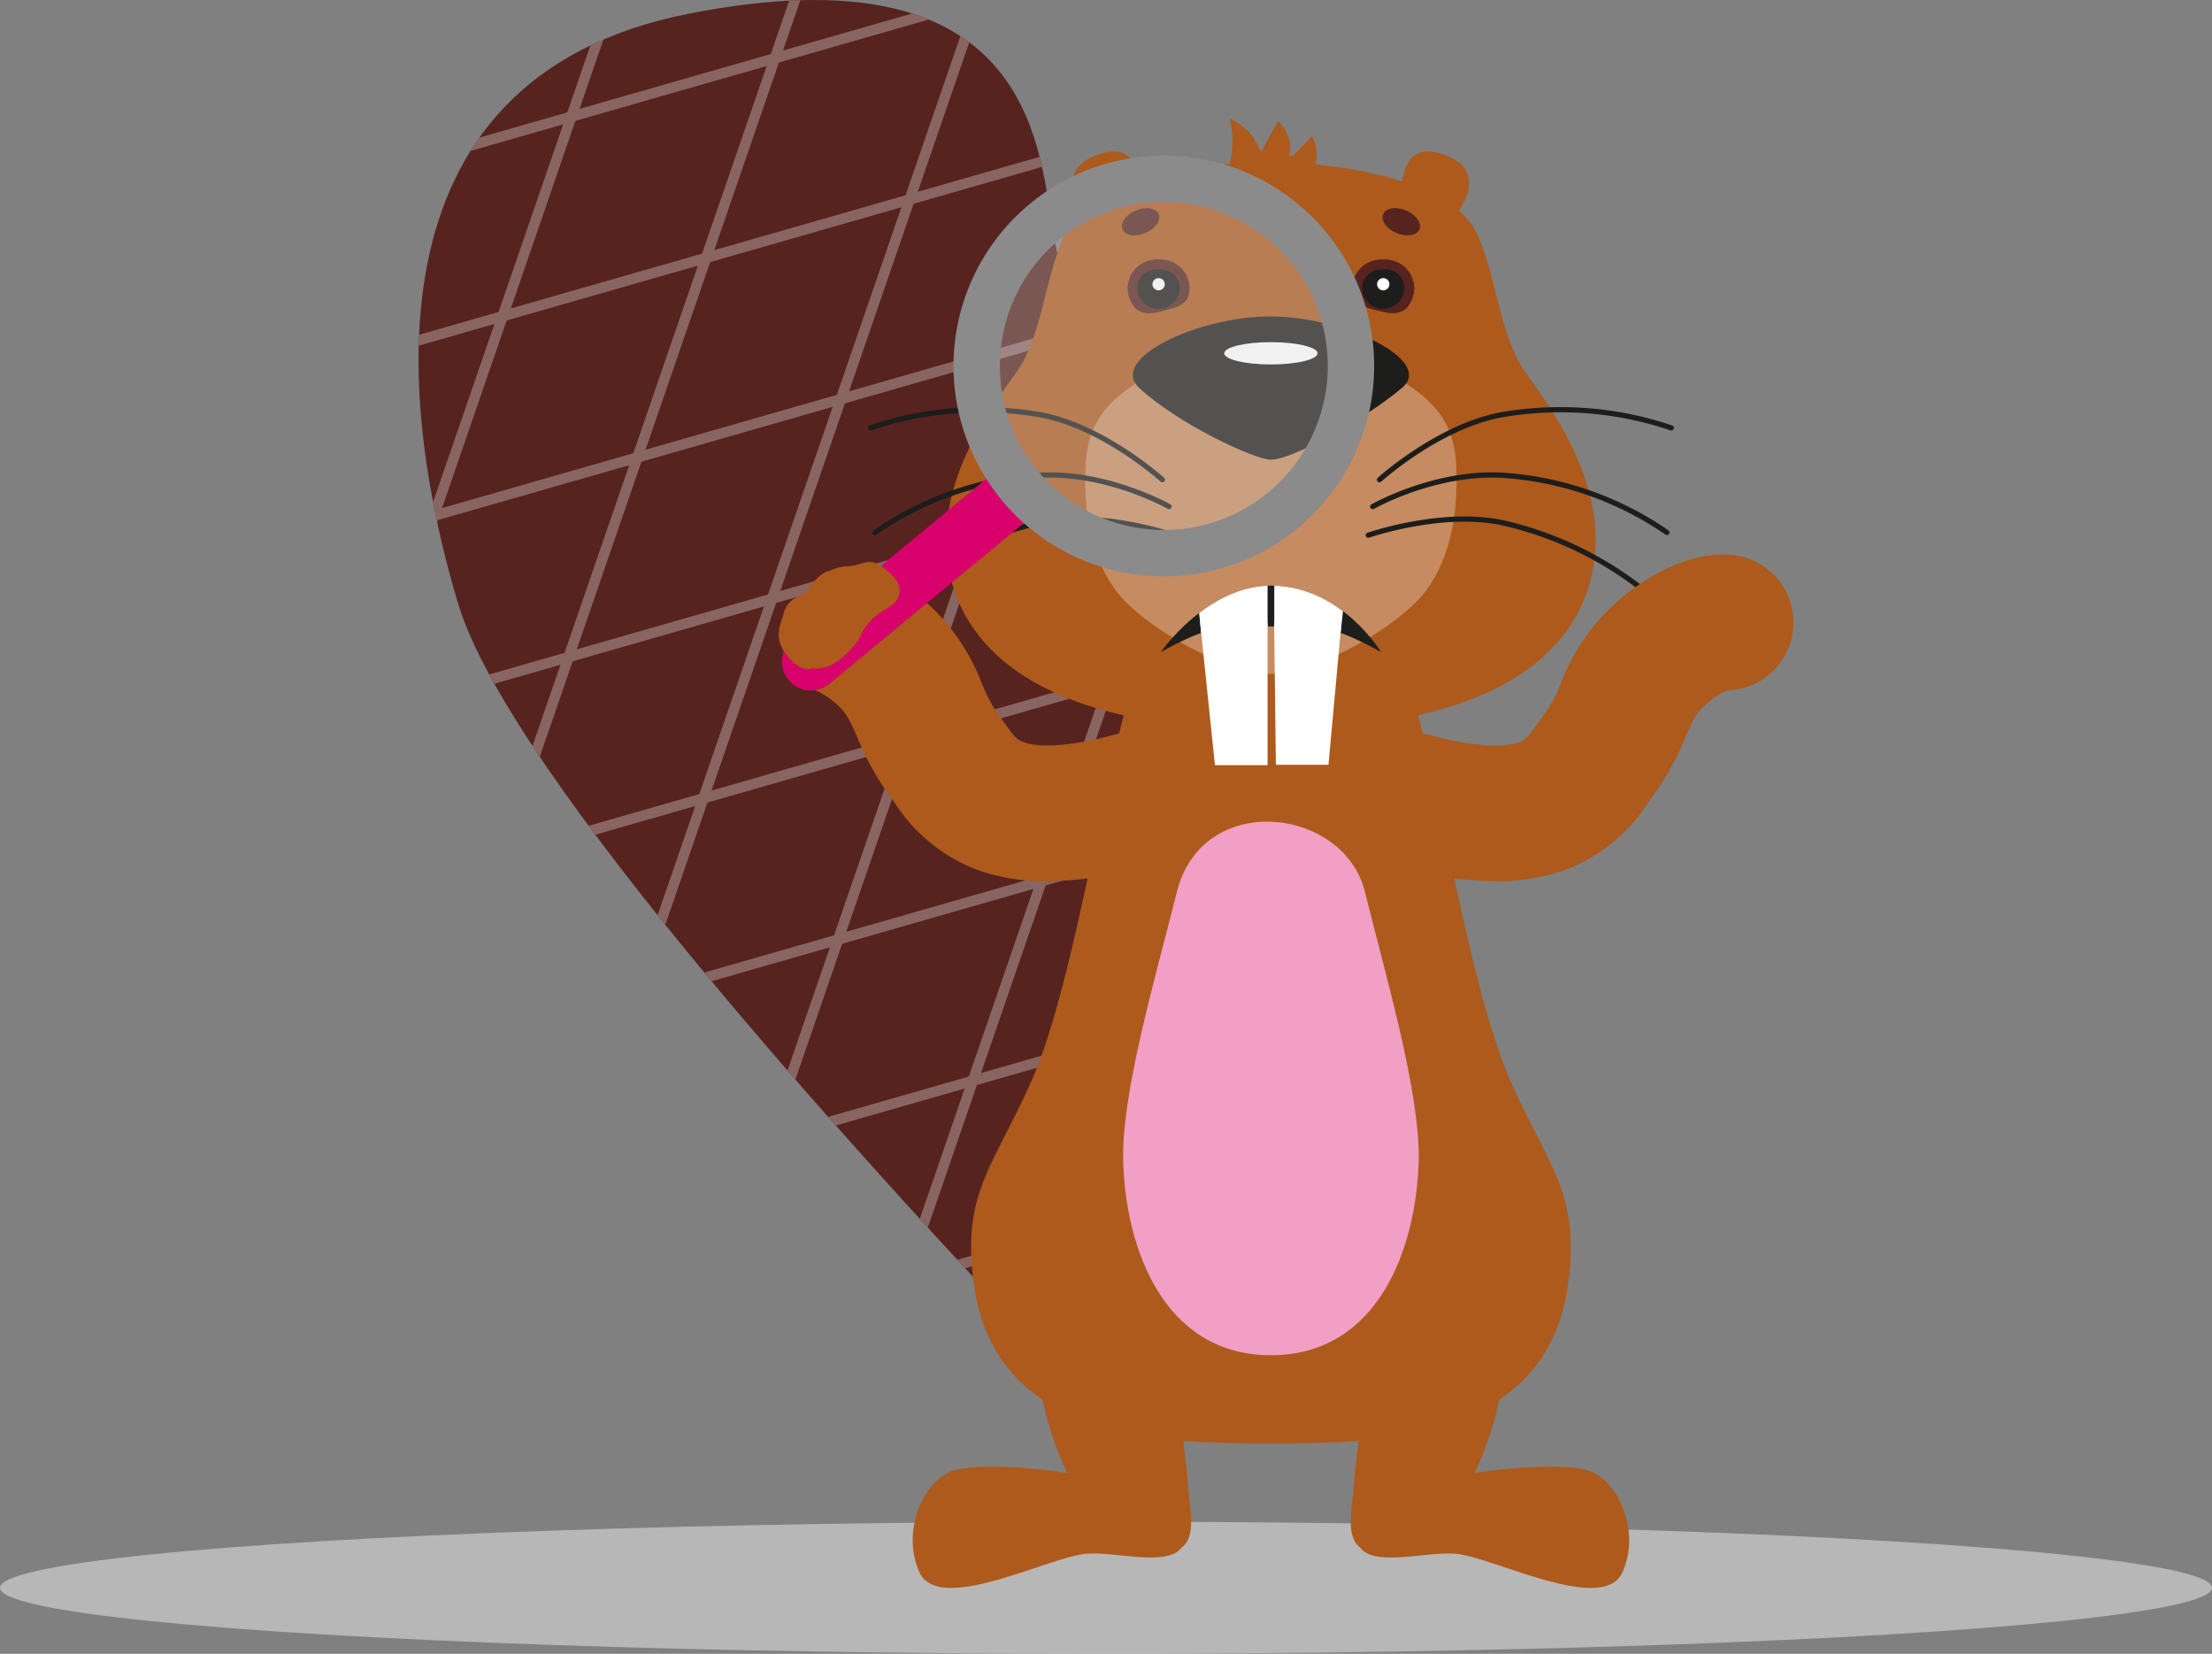 <svg xmlns="http://www.w3.org/2000/svg" xmlns:xlink="http://www.w3.org/1999/xlink" width="210" height="156.982" viewBox="0 0 210 156.982">
  <rect x="0" y="0" width="210" height="156.982" fill="#808080" stroke="none"/>
  <defs>
    <clipPath id="clip-path">
      <path id="Pfad_8443" data-name="Pfad 8443" d="M819.134,418.931c-4.69,5.9-12.688,5.129-23.6-6.677s-45.472-49.086-50.422-65.541c-5.286-17.569-9.863-49.836,21.973-56.052s33.14,11.767,34.458,20.566c.922,6.156,8.793,27.94,13.291,45.415S828.864,406.7,819.134,418.931Z" transform="translate(-741.346 -289.38)" fill="none"/>
    </clipPath>
    <clipPath id="clip-path-2">
      <path id="Pfad_8451" data-name="Pfad 8451" d="M1070.457,381.25c0,1.6-.926,2.794-2.931,2.292-1.89-.473-2.931-.689-2.931-2.292a2.931,2.931,0,0,1,5.862,0Z" transform="translate(-1064.595 -378.347)" fill="none"/>
    </clipPath>
    <clipPath id="clip-path-3">
      <path id="Pfad_8454" data-name="Pfad 8454" d="M986.836,381.25c0,1.6.926,2.794,2.931,2.292,1.891-.473,2.931-.689,2.931-2.292a2.931,2.931,0,0,0-5.861,0Z" transform="translate(-986.836 -378.347)" fill="none"/>
    </clipPath>
    <clipPath id="clip-path-4">
      <path id="Pfad_8462" data-name="Pfad 8462" d="M1004.887,495.943c-2.505,0-6.616,2.444-6.616,2.444s4.373-6.315,10.457-6.315c6.681,0,10.458,6.313,10.458,6.313s-4.113-2.442-6.618-2.442" transform="translate(-998.271 -492.072)" fill="none"/>
    </clipPath>
    <clipPath id="clip-path-5">
      <rect id="Rechteck_4333" data-name="Rechteck 4333" width="49.059" height="57.58" fill="none"/>
    </clipPath>
    <clipPath id="clip-path-6">
      <path id="Pfad_13550" data-name="Pfad 13550" d="M3.657,6.972A17.765,17.765,0,1,0,17.781,0,17.767,17.767,0,0,0,3.657,6.972" fill="none"/>
    </clipPath>
    <linearGradient id="linear-gradient" x1="-0.169" y1="1.302" x2="-0.159" y2="1.302" gradientUnits="objectBoundingBox">
      <stop offset="0" stop-color="#fff"/>
      <stop offset="1" stop-color="#d2d1d1"/>
    </linearGradient>
  </defs>
  <g id="Gruppe_6121" data-name="Gruppe 6121" transform="translate(0 -72.653)">
    <ellipse id="Ellipse_559" data-name="Ellipse 559" cx="105" cy="6.271" rx="105" ry="6.271" transform="translate(0 217.093)" fill="rgba(238,238,238,0.5)"/>
    <g id="Gruppe_6210" data-name="Gruppe 6210" transform="translate(39.739 72.653)">
      <g id="Gruppe_8112" data-name="Gruppe 8112" transform="translate(0 0)">
        <g id="Gruppe_6236" data-name="Gruppe 6236">
          <g id="Gruppe_6235" data-name="Gruppe 6235">
            <g id="Gruppe_6215" data-name="Gruppe 6215">
              <g id="Gruppe_6214" data-name="Gruppe 6214" clip-path="url(#clip-path)">
                <g id="Gruppe_6213" data-name="Gruppe 6213" transform="translate(-83.323 -66.182)">
                  <path id="Pfad_8473" data-name="Pfad 8473" d="M.124.129,236.836,0l-.124,226.681L0,226.81Z" transform="translate(52.469 8.764) rotate(8.947)" fill="#56231f"/>
                  <g id="Gruppe_6212" data-name="Gruppe 6212" transform="translate(0 0)">
                    <g id="Gruppe_6210-2" data-name="Gruppe 6210" transform="translate(0 41.896)">
                      <path id="Pfad_8474" data-name="Pfad 8474" d="M0,0,227.443.215V1.2L0,.987Z" transform="translate(36.429 189.041) rotate(-16.052)" fill="#896562"/>
                      <path id="Pfad_8475" data-name="Pfad 8475" d="M0,0,227.443.215V1.2L0,.987Z" transform="translate(31.875 173.271) rotate(-16.052)" fill="#896562"/>
                      <path id="Pfad_8476" data-name="Pfad 8476" d="M0,0,227.443.215V1.2L0,.987Z" transform="translate(27.321 157.502) rotate(-16.052)" fill="#896562"/>
                      <path id="Pfad_8477" data-name="Pfad 8477" d="M0,0,227.443.215V1.2L0,.987Z" transform="translate(22.768 141.734) rotate(-16.052)" fill="#896562"/>
                      <path id="Pfad_8478" data-name="Pfad 8478" d="M0,0,227.443.215V1.2L0,.987Z" transform="translate(18.214 125.965) rotate(-16.052)" fill="#896562"/>
                      <path id="Pfad_8479" data-name="Pfad 8479" d="M0,0,227.443.215V1.2L0,.987Z" transform="translate(13.661 110.196) rotate(-16.052)" fill="#896562"/>
                      <path id="Pfad_8480" data-name="Pfad 8480" d="M0,0,227.443.215V1.2L0,.987Z" transform="translate(9.107 94.427) rotate(-16.052)" fill="#896562"/>
                      <path id="Pfad_8481" data-name="Pfad 8481" d="M0,0,227.443.215V1.2L0,.987Z" transform="translate(4.553 78.659) rotate(-16.052)" fill="#896562"/>
                      <path id="Pfad_8482" data-name="Pfad 8482" d="M0,0,227.443.215V1.2L0,.987Z" transform="translate(0 62.89) rotate(-16.052)" fill="#896562"/>
                    </g>
                    <g id="Gruppe_6211" data-name="Gruppe 6211" transform="translate(15.205)">
                      <path id="Pfad_8483" data-name="Pfad 8483" d="M0,0,226.782.248v.99L0,.99Z" transform="translate(0 214.499) rotate(-71.055)" fill="#896562"/>
                      <path id="Pfad_8484" data-name="Pfad 8484" d="M0,0,226.782.248v.99L0,.99Z" transform="translate(15.575 219.827) rotate(-71.055)" fill="#896562"/>
                      <path id="Pfad_8485" data-name="Pfad 8485" d="M0,0,226.782.248v.99L0,.99Z" transform="translate(31.15 225.155) rotate(-71.055)" fill="#896562"/>
                      <path id="Pfad_8486" data-name="Pfad 8486" d="M0,0,226.782.248v.99L0,.99Z" transform="translate(46.725 230.482) rotate(-71.055)" fill="#896562"/>
                      <path id="Pfad_8487" data-name="Pfad 8487" d="M0,0,226.782.248v.99L0,.99Z" transform="translate(62.3 235.81) rotate(-71.055)" fill="#896562"/>
                      <path id="Pfad_8488" data-name="Pfad 8488" d="M0,0,226.782.248v.99L0,.99Z" transform="translate(77.875 241.138) rotate(-71.055)" fill="#896562"/>
                      <path id="Pfad_8489" data-name="Pfad 8489" d="M0,0,226.782.248v.99L0,.99Z" transform="translate(93.45 246.466) rotate(-71.055)" fill="#896562"/>
                      <path id="Pfad_8490" data-name="Pfad 8490" d="M0,0,226.782.248v.99L0,.99Z" transform="translate(109.025 251.793) rotate(-71.055)" fill="#896562"/>
                      <path id="Pfad_8491" data-name="Pfad 8491" d="M0,0,226.782.248v.99L0,.99Z" transform="translate(124.6 257.121) rotate(-71.055)" fill="#896562"/>
                    </g>
                  </g>
                </g>
              </g>
            </g>
            <path id="Pfad_8444" data-name="Pfad 8444" d="M1086.831,731.146c-1.929-.787-7.849-.411-11.049.16a31.574,31.574,0,0,0,2.454-7.52c1.845-9.369-.485-17.754-5.2-18.728s-9.692,7.087-8.408,18.11a30.3,30.3,0,0,1,.172,4.7c-.173,1.658-.436,3.616-.544,5.436-.325,2.492-.465,4.2.7,5.1,1.412,1.888,6.813.163,9.424.6,3.949.654,13.688,5.624,15.443,1.7S1089.415,732.2,1086.831,731.146Z" transform="translate(-975.529 -591.475)" fill="#ad5a1c"/>
            <path id="Pfad_8445" data-name="Pfad 8445" d="M983.875,552.5c-4.459-9.908-7.658-34.082-10.163-38.742-1.689-3.142-7.664-3.862-10.369-4.028l-.006-.05s-.25,0-.673.016c-.424-.016-.673-.016-.673-.016l-.005.05-.029,0-.029,0-.005-.05s-.25,0-.673.016l-.185-.006-.184.006c-.423-.016-.673-.016-.673-.016l-.005.05-.029,0-.029,0-.005-.05s-.25,0-.673.016c-.423-.016-.673-.016-.673-.016l-.005.05c-2.705.165-8.68.886-10.369,4.028-2.5,4.66-5.7,28.835-10.163,38.742-3.729,8.288-6.608,10.636-5.364,19.338,1.977,13.839,16.309,14.8,25.657,14.89a1.349,1.349,0,0,0,.245.028c.216-.007.442-.011.673-.015s.457.009.673.015c.012,0,.023,0,.034,0s.023,0,.034,0c.216-.007.442-.011.673-.015l.184,0,.185,0c.231,0,.457.009.673.015.012,0,.023,0,.034,0s.023,0,.035,0c.216-.007.442-.011.673-.015s.457.009.673.015a1.347,1.347,0,0,0,.245-.028c9.348-.09,23.68-1.052,25.657-14.89C990.482,563.134,987.6,560.785,983.875,552.5Z" transform="translate(-880.146 -449.735)" fill="#ad5a1c"/>
            <g id="Gruppe_6233" data-name="Gruppe 6233" transform="translate(42.663 11.238)">
              <g id="Gruppe_6232" data-name="Gruppe 6232" transform="translate(0 3.144)">
                <g id="Gruppe_6231" data-name="Gruppe 6231">
                  <g id="Gruppe_6230" data-name="Gruppe 6230">
                    <path id="Pfad_8446" data-name="Pfad 8446" d="M979.079,365.587c-2.57-3.526-2.658-8.6-4.653-13.195-2.337-5.387-13.8-6.907-19.615-6.907s-17.277,1.52-19.614,6.907c-1.995,4.6-2.083,9.669-4.653,13.195-2.834,3.887-7.5,10.564-6.4,18.023s8.011,15.747,30.665,15.747,29.56-8.288,30.665-15.747S981.913,369.475,979.079,365.587Z" transform="translate(-916.557 -344.481)" fill="#ad5a1c"/>
                    <path id="Pfad_8447" data-name="Pfad 8447" d="M1007.332,413.622c-.315-5.787-4.72-7.232-6.917-9.042-3.258-2.684-7.764-4.565-10.663-4.565s-7.407,1.881-10.664,4.565c-2.2,1.81-6.6,3.255-6.917,9.042s.984,9.525,2.8,12.031c2.494,3.448,10.529,7.995,14.784,7.995s12.286-4.544,14.78-7.992C1006.344,423.151,1007.647,419.41,1007.332,413.622Z" transform="translate(-951.496 -384.056)" fill="#c68b60"/>
                    <g id="Gruppe_6216" data-name="Gruppe 6216" transform="translate(25.149 15.647)">
                      <path id="Pfad_8448" data-name="Pfad 8448" d="M1014.15,405.677c-3.683,3.061-10.425,6.808-12.432,6.8-1.561,0-8.81-3.393-12.491-6.8-3-2.777,5.578-6.8,12.46-6.8S1017.335,403.03,1014.15,405.677Z" transform="translate(-988.612 -398.874)" fill="#1d1d1b"/>
                      <ellipse id="Ellipse_583" data-name="Ellipse 583" cx="4.43" cy="1.059" rx="4.43" ry="1.059" transform="translate(8.675 2.447)" fill="#fff"/>
                    </g>
                    <g id="Gruppe_6220" data-name="Gruppe 6220" transform="translate(45.988 10.017)">
                      <g id="Gruppe_6219" data-name="Gruppe 6219">
                        <g id="Gruppe_6218" data-name="Gruppe 6218" clip-path="url(#clip-path-2)">
                          <g id="Gruppe_6217" data-name="Gruppe 6217" transform="translate(0 0.253)">
                            <path id="Pfad_8449" data-name="Pfad 8449" d="M1070.457,381.919a2.931,2.931,0,0,1-5.862,0,2.946,2.946,0,0,1,5.862,0Z" transform="translate(-1064.595 -379.268)" fill="#1d1d1b"/>
                            <path id="Pfad_8450" data-name="Pfad 8450" d="M1067.526,380.189a1.817,1.817,0,0,1,2.01,1.73,2.01,2.01,0,0,1-4.02,0,1.817,1.817,0,0,1,2.01-1.73m0-.921a2.714,2.714,0,0,0-2.931,2.651,2.931,2.931,0,0,0,5.862,0,2.714,2.714,0,0,0-2.931-2.651Z" transform="translate(-1064.595 -379.268)" fill="#56231f"/>
                          </g>
                          <ellipse id="Ellipse_584" data-name="Ellipse 584" cx="0.587" cy="0.581" rx="0.587" ry="0.581" transform="translate(2.344 2)" fill="#fff"/>
                        </g>
                      </g>
                    </g>
                    <g id="Gruppe_6224" data-name="Gruppe 6224" transform="translate(24.662 10.017)">
                      <g id="Gruppe_6223" data-name="Gruppe 6223">
                        <g id="Gruppe_6222" data-name="Gruppe 6222" clip-path="url(#clip-path-3)">
                          <g id="Gruppe_6221" data-name="Gruppe 6221" transform="translate(0 0.253)">
                            <path id="Pfad_8452" data-name="Pfad 8452" d="M986.835,381.919a2.931,2.931,0,0,0,5.862,0,2.946,2.946,0,0,0-5.862,0Z" transform="translate(-986.835 -379.268)" fill="#1d1d1b"/>
                            <path id="Pfad_8453" data-name="Pfad 8453" d="M989.766,380.189a1.817,1.817,0,0,1,2.01,1.73,2.01,2.01,0,0,1-4.02,0,1.817,1.817,0,0,1,2.01-1.73m0-.921a2.714,2.714,0,0,0-2.931,2.651,2.931,2.931,0,0,0,5.862,0,2.714,2.714,0,0,0-2.931-2.651Z" transform="translate(-986.835 -379.268)" fill="#56231f"/>
                          </g>
                          <ellipse id="Ellipse_585" data-name="Ellipse 585" cx="0.587" cy="0.581" rx="0.587" ry="0.581" transform="translate(2.344 2)" fill="#fff"/>
                        </g>
                      </g>
                    </g>
                    <path id="Pfad_8455" data-name="Pfad 8455" d="M1082.452,352.186s-3.519-12.568,3.257-10.025C1092.3,344.632,1082.452,352.186,1082.452,352.186Z" transform="translate(-1030.904 -341.821)" fill="#ad5a1c"/>
                    <path id="Pfad_8456" data-name="Pfad 8456" d="M973.3,352.186s3.519-12.568-3.257-10.025C963.459,344.632,973.3,352.186,973.3,352.186Z" transform="translate(-948.341 -341.821)" fill="#ad5a1c"/>
                    <g id="Gruppe_6225" data-name="Gruppe 6225" transform="translate(47.251 24.302)">
                      <path id="Pfad_8457" data-name="Pfad 8457" d="M1073.328,437.533a.247.247,0,0,1-.167-.43c.06-.055,6.059-5.461,12.309-6.321a33.02,33.02,0,0,1,15.653,1.358.247.247,0,0,1-.189.457,32.5,32.5,0,0,0-15.4-1.325c-6.1.839-11.985,6.143-12.043,6.2A.247.247,0,0,1,1073.328,437.533Z" transform="translate(-1072.017 -430.435)" fill="#1d1d1b"/>
                      <path id="Pfad_8458" data-name="Pfad 8458" d="M1098.921,458.822a.246.246,0,0,1-.153-.053,30.8,30.8,0,0,0-14.781-5.323c-6.592-.652-12.808,2.853-12.87,2.889a.247.247,0,1,1-.246-.43c.063-.036,6.41-3.622,13.165-2.952a31.308,31.308,0,0,1,15.038,5.426.248.248,0,0,1-.153.442Z" transform="translate(-1070.323 -446.718)" fill="#1d1d1b"/>
                      <path id="Pfad_8459" data-name="Pfad 8459" d="M1096.947,476.521a.247.247,0,0,1-.174-.072,33.3,33.3,0,0,0-14.172-7.364c-5.773-1.447-13,1.043-13.07,1.068a.247.247,0,1,1-.163-.467c.073-.026,7.438-2.564,13.354-1.082a33.814,33.814,0,0,1,14.4,7.492.248.248,0,0,1-.174.423Z" transform="translate(-1069.202 -457.8)" fill="#1d1d1b"/>
                    </g>
                    <g id="Gruppe_6228" data-name="Gruppe 6228" transform="translate(27.798 41.206)">
                      <g id="Gruppe_6227" data-name="Gruppe 6227">
                        <g id="Gruppe_6226" data-name="Gruppe 6226" clip-path="url(#clip-path-4)">
                          <ellipse id="Ellipse_586" data-name="Ellipse 586" cx="20.27" cy="12.76" rx="20.27" ry="12.76" transform="translate(-8.682 -6.852)" fill="#1d1d1b"/>
                          <path id="Pfad_8460" data-name="Pfad 8460" d="M1044.109,489.782l-1.552,14.052h-4.995V485.846Z" transform="translate(-1026.787 -487.553)" fill="#fff"/>
                          <path id="Pfad_8461" data-name="Pfad 8461" d="M1011.372,489.782l1.552,14.052h4.995V485.846Z" transform="translate(-1007.779 -487.553)" fill="#fff"/>
                        </g>
                      </g>
                      <path id="Pfad_8463" data-name="Pfad 8463" d="M1043.882,505.084l-1.211,13.257h-4.995l-.167-13.507Z" transform="translate(-1026.749 -501.334)" fill="#fff"/>
                      <path id="Pfad_8464" data-name="Pfad 8464" d="M1011.886,504.858l1.41,13.536h4.995v-13.5Z" transform="translate(-1008.152 -501.351)" fill="#fff"/>
                    </g>
                    <g id="Gruppe_6229" data-name="Gruppe 6229" transform="translate(0 24.302)">
                      <path id="Pfad_8465" data-name="Pfad 8465" d="M924.857,437.533a.248.248,0,0,1-.167-.064c-.059-.054-5.947-5.358-12.043-6.2a32.521,32.521,0,0,0-15.4,1.325.247.247,0,0,1-.189-.457,33.014,33.014,0,0,1,15.653-1.358c6.25.86,12.249,6.267,12.309,6.321a.247.247,0,0,1-.167.43Z" transform="translate(-896.909 -430.435)" fill="#1d1d1b"/>
                      <path id="Pfad_8466" data-name="Pfad 8466" d="M898.668,458.823a.248.248,0,0,1-.153-.442,31.306,31.306,0,0,1,15.037-5.426c6.755-.67,13.1,2.916,13.165,2.952a.247.247,0,1,1-.246.429c-.062-.036-6.276-3.543-12.87-2.889a30.8,30.8,0,0,0-14.78,5.323A.247.247,0,0,1,898.668,458.823Z" transform="translate(-898.006 -446.718)" fill="#1d1d1b"/>
                      <path id="Pfad_8467" data-name="Pfad 8467" d="M901.775,476.521a.248.248,0,0,1-.174-.423,33.813,33.813,0,0,1,14.4-7.492c5.915-1.482,13.28,1.056,13.354,1.082a.247.247,0,1,1-.164.467c-.072-.025-7.3-2.515-13.07-1.068a33.294,33.294,0,0,0-14.172,7.364A.247.247,0,0,1,901.775,476.521Z" transform="translate(-900.261 -457.8)" fill="#1d1d1b"/>
                    </g>
                  </g>
                </g>
                <ellipse id="Ellipse_587" data-name="Ellipse 587" cx="1.162" cy="1.865" rx="1.162" ry="1.865" transform="matrix(0.387, -0.922, 0.922, 0.387, 48.462, 7.018)" fill="#56231f"/>
                <ellipse id="Ellipse_588" data-name="Ellipse 588" cx="1.865" cy="1.162" rx="1.865" ry="1.162" transform="matrix(0.922, -0.387, 0.387, 0.922, 23.711, 6.317)" fill="#56231f"/>
              </g>
              <path id="Pfad_8468" data-name="Pfad 8468" d="M1025.06,333.547l1.647-2.954s1.442,1.531,1.086,2.954,2.116-1.531,2.116-1.531a3.724,3.724,0,0,1,.237,2.965c-.593,1.542-3.084,2.49-5.218,2.372s-3.2-1.66-2.728-3.2a8.483,8.483,0,0,0-.119-3.8,6.009,6.009,0,0,1,2.295,1.867A11.8,11.8,0,0,1,1025.06,333.547Z" transform="translate(-987.753 -330.356)" fill="#ad5a1c"/>
            </g>
            <path id="Pfad_8469" data-name="Pfad 8469" d="M916.03,731.146c1.929-.787,7.849-.411,11.049.16a31.59,31.59,0,0,1-2.454-7.52c-1.845-9.369.484-17.754,5.2-18.728s9.692,7.087,8.408,18.11a30.237,30.237,0,0,0-.172,4.7c.173,1.658.436,3.616.544,5.436.325,2.492.465,4.2-.7,5.1-1.412,1.888-6.813.163-9.423.6-3.948.654-13.688,5.624-15.443,1.7S913.446,732.2,916.03,731.146Z" transform="translate(-865.495 -591.475)" fill="#ad5a1c"/>
            <path id="Pfad_8470" data-name="Pfad 8470" d="M1008.193,582.144c-2-8.056-15.421-9.642-17.845,0-2.167,8.622-5.311,19.294-5.1,25.725.27,8.169,3.824,17.99,13.6,18.264q.214.006.425,0t.425,0c9.771-.275,13.326-10.1,13.6-18.264C1013.5,601.438,1010.257,590.458,1008.193,582.144Z" transform="translate(-918.353 -497.502)" fill="#f29fc5"/>
            <g id="Gruppe_6234" data-name="Gruppe 6234" transform="translate(34.506 52.634)">
              <path id="Pfad_8471" data-name="Pfad 8471" d="M1075.716,513.078a37.782,37.782,0,0,1-9.724-1.464,6.445,6.445,0,1,1,3.35-12.447c5.537,1.49,7.881.994,8.631.711.624-.235.9-.554,1.726-1.711.2-.283.4-.552.584-.8a14.325,14.325,0,0,0,1.645-3.065,19.892,19.892,0,0,1,5.961-8.284c2.007-1.62,6.005-4.284,10.236-3.918a6.445,6.445,0,0,1-.432,12.865,7.955,7.955,0,0,0-1.708,1.082c-1.152.93-1.5,1.719-2.261,3.449a26.091,26.091,0,0,1-3.168,5.657c-.117.155-.236.323-.36.5a16.11,16.11,0,0,1-7.678,6.292A19.129,19.129,0,0,1,1075.716,513.078Z" transform="translate(-1008.001 -482.063)" fill="#ad5a1c"/>
              <path id="Pfad_8472" data-name="Pfad 8472" d="M883.214,512.778a19.136,19.136,0,0,1-6.8-1.137,16.11,16.11,0,0,1-7.678-6.292c-.125-.175-.243-.343-.36-.5a26.111,26.111,0,0,1-3.169-5.657c-.761-1.729-1.109-2.519-2.261-3.449a7.966,7.966,0,0,0-1.707-1.083c-3.26-.057-3.513-5.393-3-7.526.507-.76,1.51-.951,2.234-1.93a4.667,4.667,0,0,1,3.961-2.336c4.231-.364,4.607,1.224,6.614,2.844A19.9,19.9,0,0,1,877,494a14.343,14.343,0,0,0,1.644,3.066c.19.25.383.519.584.8.825,1.157,1.1,1.476,1.726,1.711.75.282,3.093.779,8.631-.711a6.445,6.445,0,1,1,3.35,12.447A37.786,37.786,0,0,1,883.214,512.778Zm-21.3-18.139h0Z" transform="translate(-858.03 -481.763)" fill="#ad5a1c"/>
            </g>
          </g>
        </g>
        <g id="Gruppe_8056" data-name="Gruppe 8056" transform="translate(46.9 8.742) rotate(13)">
          <g id="Gruppe_8045" data-name="Gruppe 8045">
            <g id="Gruppe_8044" data-name="Gruppe 8044" clip-path="url(#clip-path-5)">
              <path id="Linie_602" data-name="Linie 602" d="M2.75,24.972A2.752,2.752,0,0,1,.566,20.547L15.46,1.08a2.752,2.752,0,0,1,4.372,3.345L4.938,23.892A2.748,2.748,0,0,1,2.75,24.972Z" transform="translate(0 32.609)" fill="#d8006b"/>
            </g>
          </g>
          <g id="Gruppe_8047" data-name="Gruppe 8047" transform="translate(11.321 2.202)" opacity="0.3">
            <g id="Gruppe_8046" data-name="Gruppe 8046" clip-path="url(#clip-path-6)">
              <rect id="Rechteck_4334" data-name="Rechteck 4334" width="43.5" height="45.428" transform="translate(-7.987 36.968) rotate(-81.263)" fill="url(#linear-gradient)"/>
            </g>
          </g>
          <g id="Gruppe_8049" data-name="Gruppe 8049">
            <g id="Gruppe_8048" data-name="Gruppe 8048" clip-path="url(#clip-path-5)">
              <path id="Pfad_13551" data-name="Pfad 13551" d="M19.959,39.939A19.972,19.972,0,0,1,.178,22.6,19.97,19.97,0,0,1,19.985,0,19.972,19.972,0,0,1,39.767,17.335a19.971,19.971,0,0,1-19.807,22.6ZM19.985,4.4a15.565,15.565,0,0,0-9.471,27.927A15.565,15.565,0,0,0,35.4,17.916,15.568,15.568,0,0,0,19.985,4.4Z" transform="translate(9.117 0)" fill="#8c8b8b"/>
            </g>
          </g>
        </g>
        <path id="Pfad_16724" data-name="Pfad 16724" d="M9.019.855c.969-.127,1.542-.724,2.633,0s2.165,1.754,1.734,2.9-1.511,1.078-2.741,2.437-.379,1.2-2.181,3-3.236,1.387-3.236,1.387-1.016.595-2.4-1.136-.709-2.851-.278-4.273S4.562,3.63,4.766,3.224a4.24,4.24,0,0,1,1.757-1.8" transform="translate(32.189 52.836)" fill="#ad5a1c"/>
      </g>
    </g>
  </g>
</svg>
